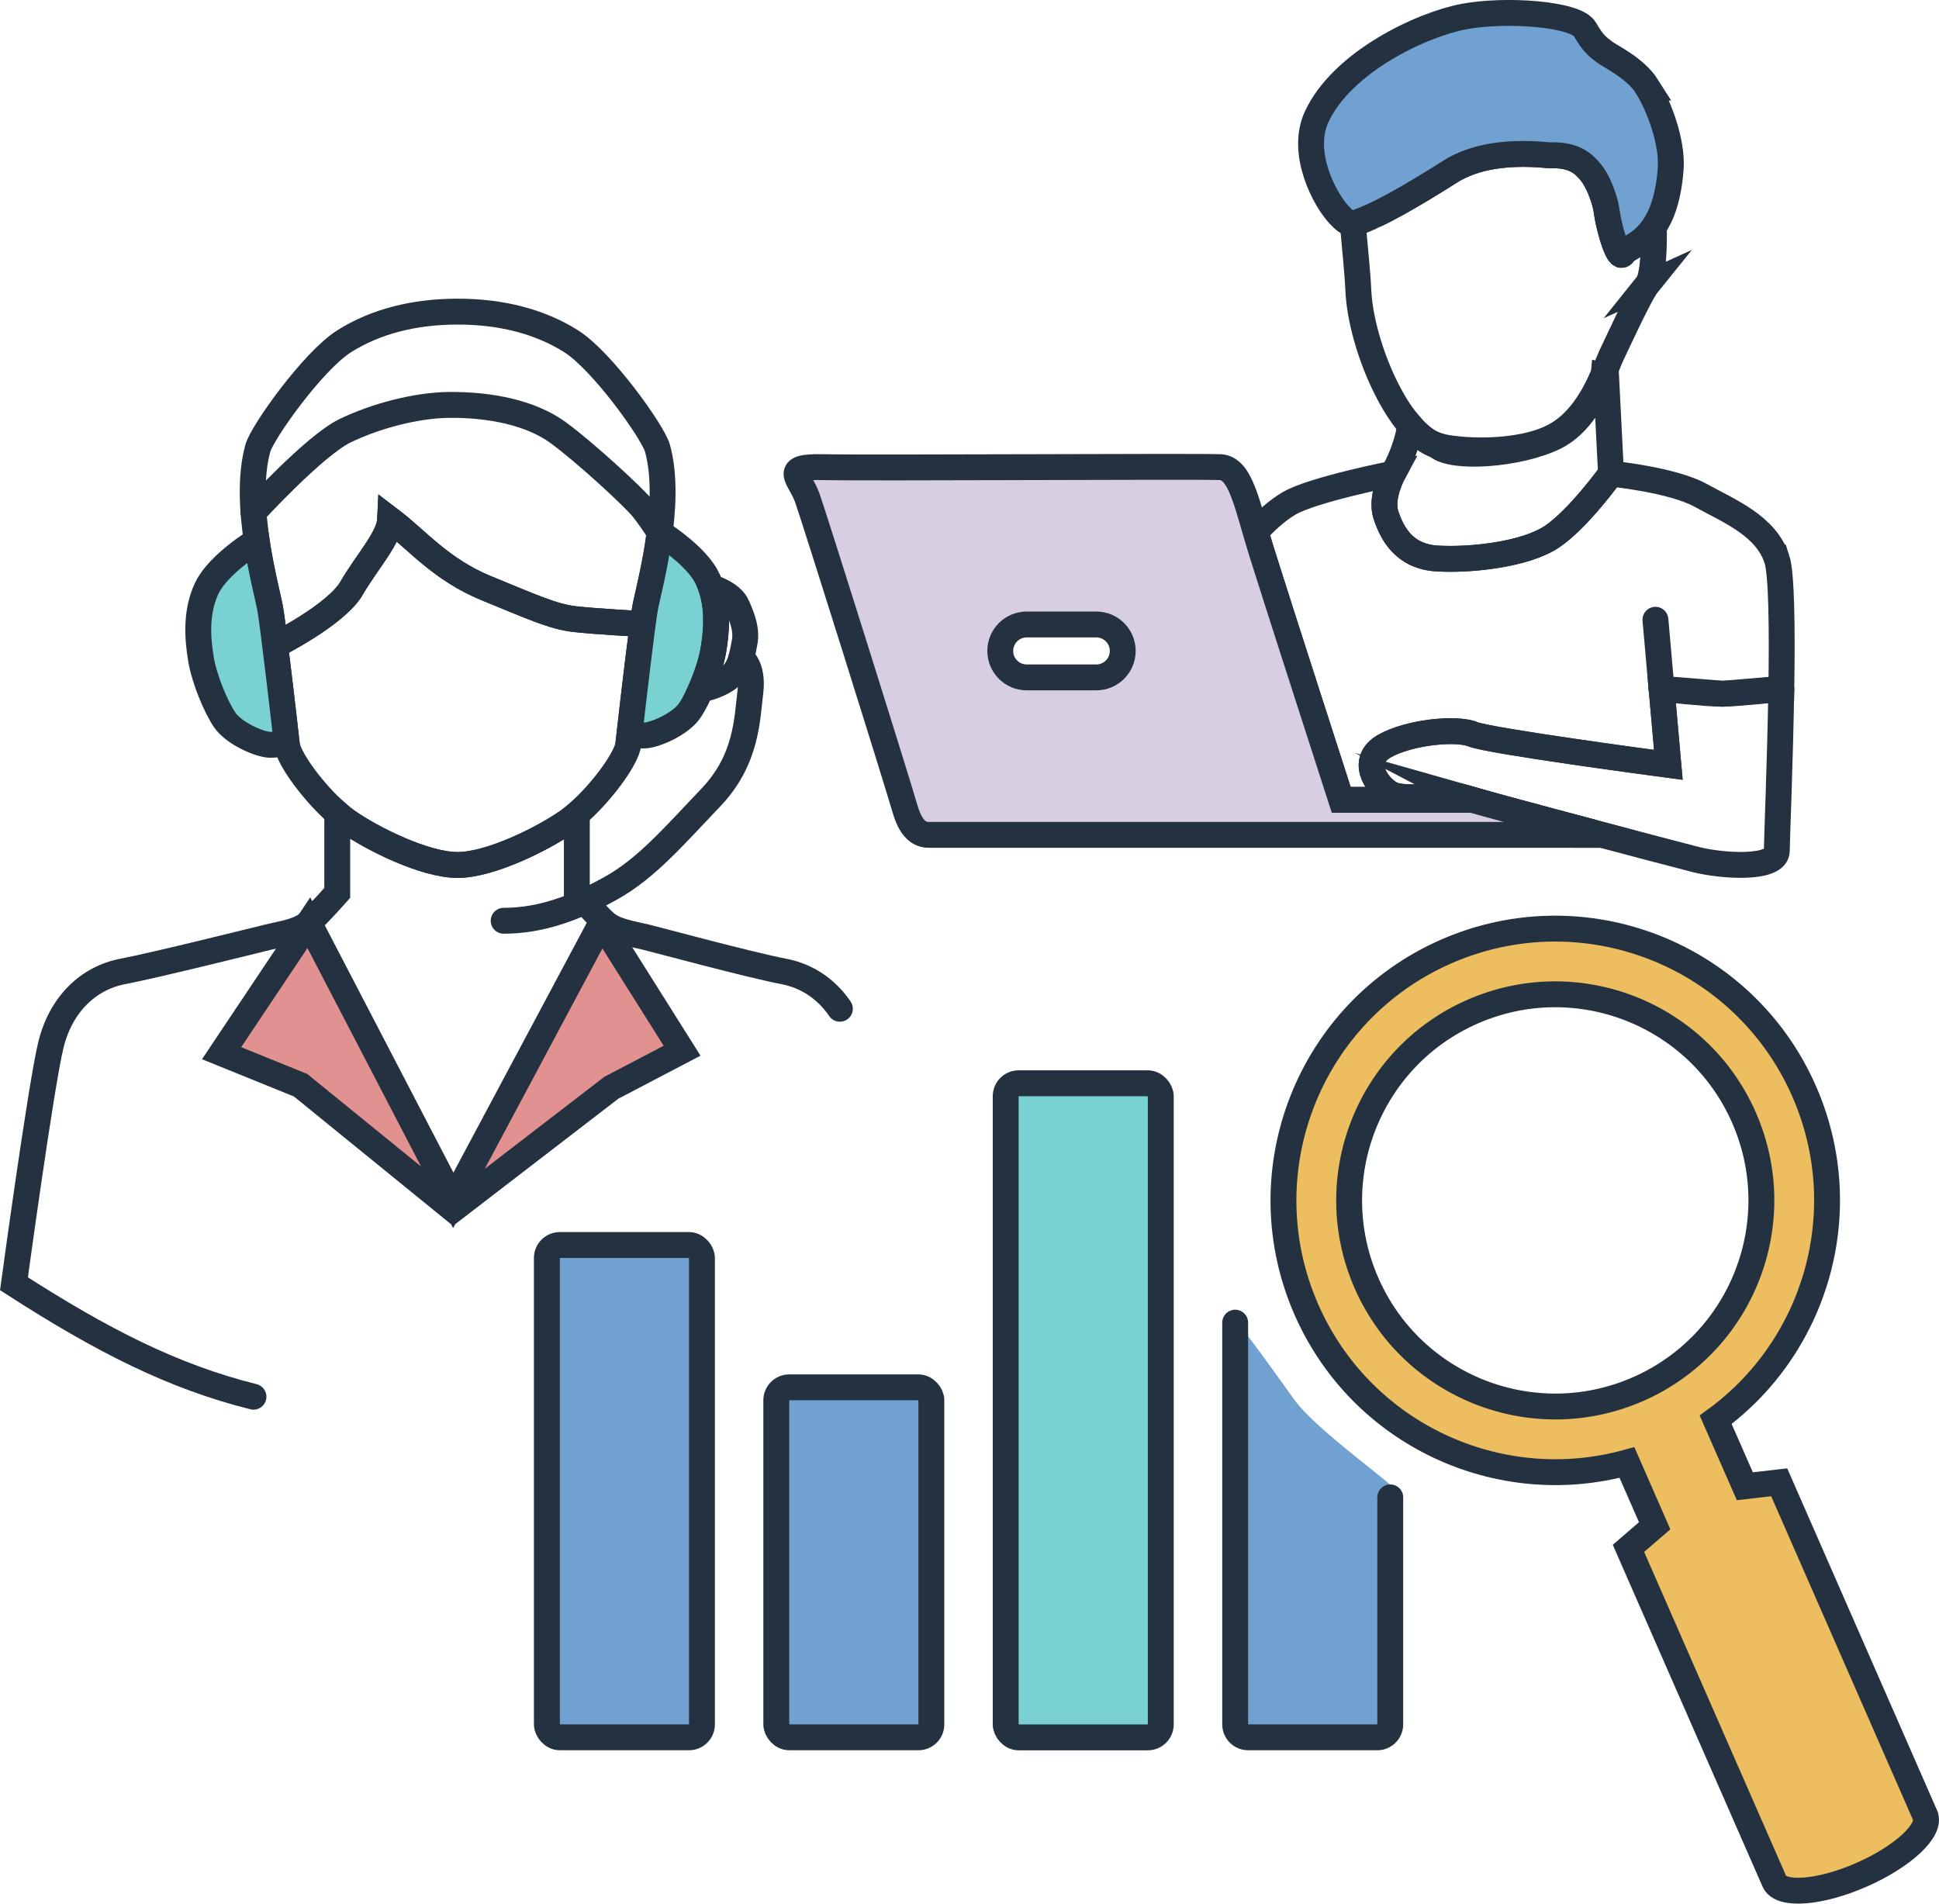 <?xml version="1.0" encoding="UTF-8"?><svg id="_レイヤー_2" xmlns="http://www.w3.org/2000/svg" viewBox="0 0 299.71 294.26"><defs><style>.cls-1{stroke-linejoin:round;}.cls-1,.cls-2,.cls-3,.cls-4,.cls-5,.cls-6,.cls-7,.cls-8{stroke:#233141;stroke-width:4px;}.cls-1,.cls-3{stroke-linecap:round;}.cls-1,.cls-3,.cls-6{fill:none;}.cls-2{fill:#edbe5f;}.cls-2,.cls-3,.cls-4,.cls-5,.cls-6,.cls-7,.cls-8{stroke-miterlimit:10;}.cls-4{fill:#79d1d1;}.cls-5{fill:#e29191;}.cls-9,.cls-7{fill:#71a1d1;}.cls-8{fill:#d8cee1;}</style></defs><g id="trace"><path class="cls-9" d="M214.89,229.51v37.04c0,1.1-.9,2-2,2h-19.97c-1.1,0-2-.9-2-2v-62.1c0-.81,3.95,4.67,9.17,11.95,2.82,3.93,12.13,10.76,14.8,13.11Z"/><rect class="cls-7" x="84.53" y="192.45" width="23.97" height="76.1" rx="2" ry="2"/><rect class="cls-7" x="119.99" y="214.45" width="23.97" height="54.1" rx="2" ry="2"/><rect class="cls-4" x="155.45" y="167.45" width="23.97" height="101.11" rx="2" ry="2"/><path class="cls-1" d="M214.89,231.46v35.09c0,1.1-.9,2-2,2h-19.97c-1.1,0-2-.9-2-2v-62.1"/><path class="cls-2" d="M297.57,280.62l-22.56-51.49-5.31.61-4.51-10.28c15.57-11.36,21.73-32.37,13.68-50.76-9.31-21.25-34.08-30.92-55.33-21.62-21.25,9.31-30.92,34.08-21.62,55.33,8.48,19.35,29.77,29.1,49.56,23.66l4.28,9.78-4.05,3.49,22.56,51.49c.99,2.25,7,1.8,13.44-1.02,6.43-2.82,10.85-6.93,9.86-9.19ZM253.18,214.73c-16.11,7.06-34.9-.28-41.96-16.39-7.06-16.11.28-34.9,16.39-41.96,16.11-7.06,34.9.28,41.96,16.39,7.06,16.11-.28,34.9-16.39,41.96Z"/><path class="cls-3" d="M99.35,96.46s-7.27-.39-10.58-.77c-3.3-.38-6.61-1.91-13.6-4.77-6.99-2.86-10.68-7.44-14.87-10.61-.13,2.8-3.56,6.48-5.97,10.61-2.41,4.13-11.81,8.82-11.81,8.82h0c.66,5.3,1.51,12.55,1.8,15.26.29,2.66,5.55,9.29,9.37,11.96,3.81,2.67,11.95,6.74,17.03,6.74s13.22-4.07,17.03-6.74c3.81-2.67,9.07-9.3,9.37-11.96.37-3.33,1.56-13.56,2.23-18.54h0Z"/><path class="cls-3" d="M54.34,90.93c2.41-4.13,5.85-7.82,5.97-10.61,4.19,3.18,7.88,7.75,14.87,10.61,6.99,2.86,10.29,4.38,13.6,4.77,3.3.38,10.58.77,10.58.77h0c.15-1.11.27-1.96.35-2.42.56-3.11,4.32-16.14,1.91-24.78-.69-2.48-8.52-13.47-13.34-16.52-4.83-3.05-10.79-4.58-17.54-4.58s-12.71,1.53-17.54,4.58c-4.83,3.05-12.65,14.05-13.34,16.52-2.41,8.64,1.35,21.67,1.91,24.78.15.84.44,3.03.78,5.7h0s9.39-4.68,11.81-8.82Z"/><path class="cls-4" d="M109.38,89.48c-1.55-3.26-6.22-6.4-7.42-7.16-.69,5.32-1.95,10.01-2.26,11.72-.41,2.26-1.81,14.13-2.41,19.44.86.12,1.72.22,2.3.21,1.65-.03,5.59-1.78,6.99-3.81,1.4-2.03,3.18-6.35,3.69-9.4s.89-7.24-.89-10.99Z"/><path class="cls-4" d="M41.75,94.04c-.28-1.57-1.38-5.67-2.09-10.45h0s-5.92,3.59-7.7,7.34c-1.78,3.75-1.4,7.94-.89,10.99.51,3.05,2.29,7.37,3.69,9.4,1.4,2.03,5.34,3.78,6.99,3.81.65.01,1.62-.1,2.57-.25-.47-4.2-2.12-18.37-2.57-20.85Z"/><path class="cls-3" d="M129.82,155.93c-2.09-3.07-5.12-5.09-8.64-5.76-5.34-1.03-19.24-4.79-21.34-5.31-2.1-.51-4.77-.86-6.29-2.22-1.53-1.37-4.39-4.62-4.39-4.62v-12.15c-.48.41-.95.78-1.4,1.1-3.81,2.67-11.95,6.74-17.03,6.74s-13.22-4.07-17.03-6.74c-.5-.35-1.03-.78-1.57-1.25v12.3s-2.86,3.25-4.39,4.62c-1.53,1.37-4.2,1.71-6.29,2.22-2.1.51-17.17,4.28-22.51,5.31-5.34,1.03-9.54,5.13-11.06,11.3-1.53,6.16-5.72,36.97-5.72,36.97,13.72,8.84,24.65,14.37,37.02,17.46"/><path class="cls-3" d="M39.17,79.19s9.45-10.32,14.15-12.6,11-3.95,16.09-4c6.35-.06,12.64,1.21,16.83,4.26s11.75,10.04,13.12,11.76,2.61,3.72,2.61,3.72"/><path class="cls-3" d="M113.94,93.66c-.89-2.03-4.04-2.89-4.04-2.89h0c1.16,3.4.82,7,.37,9.7-.3,1.83-1.07,4.1-1.93,6.08h0s2.29-.31,4.21-1.7c1.92-1.4,2.15-3.56,2.53-5.48.38-1.92-.25-3.67-1.14-5.7Z"/><path class="cls-3" d="M114.58,101.71s1.91,1.22,1.4,5.29c-.51,4.07-.51,10.42-6.1,16.27s-9.91,10.93-15.38,13.98-10.8,5.08-16.65,5.08"/><polygon class="cls-5" points="47.74 142.63 70.06 185.55 92.97 142.63 105.43 162.42 94.5 168.14 70.06 186.94 46.46 167.75 34.25 162.8 47.74 142.63"/><line class="cls-3" x1="256.82" y1="106.48" x2="255.88" y2="95.8"/><path class="cls-3" d="M275.33,106.48c-.17,11.33-.69,23.42-.69,25.02,0,2.9-8.24,2.44-12.51,1.37-4.27-1.07-33.56-8.85-35.85-9.61s-9.15.76-11.44-.61c-2.29-1.37-4.6-5.19-.85-7.32s11.07-2.9,13.67-1.83,30.21,4.73,30.21,4.73l-1.04-11.75"/><path class="cls-6" d="M244.14,128.13c-.15.51-.43.93-.96.93h4.44c-1.15-.31-2.31-.62-3.48-.93Z"/><path class="cls-6" d="M274.64,86.4c-1.68-5.13-7.32-7.38-11.75-9.82-4.42-2.44-13.88-3.36-13.88-3.36,0,0-5.03,7.02-9.15,9.76s-12.51,3.66-17.7,3.36c-5.19-.31-7.02-3.97-7.93-6.71-.92-2.75,1.07-6.41,1.07-6.41,0,0-12.36,2.44-16.02,4.58-1.94,1.13-3.74,2.82-5.19,4.42.3,1.02.61,2.09.96,3.2,2.29,7.32,12.27,38.22,12.27,38.22h20.26c-.63-.18-1.08-.31-1.29-.38-2.29-.76-9.15.76-11.44-.61-2.29-1.37-4.6-5.19-.85-7.32,3.75-2.14,11.07-2.9,13.67-1.83,2.42,1,27.05,4.31,30.21,4.73l-1.04-11.75h0s0,0,0,0l9.46.76,9.04-.76h0c.14-9.14.06-17.79-.69-20.08Z"/><path class="cls-3" d="M256.82,106.48s7.03.76,9.28.76,9.23-.76,9.23-.76"/><path class="cls-8" d="M227.57,123.64h-20.26s-9.98-30.89-12.27-38.22c-2.29-7.32-3.2-13.04-6.41-13.21-3.2-.16-54.69.16-61.33,0-6.64-.16-3.66,1.54-2.52,4.74,1.14,3.2,13.65,43.04,15.1,48.06.61,2.08,1.6,4.04,3.66,4.04h99.62c.53,0,.81-.41.96-.93-6.87-1.83-13.69-3.67-16.57-4.49ZM169.45,104.71h-10.75c-2.26,0-4.09-1.83-4.09-4.09s1.83-4.09,4.09-4.09h10.75c2.26,0,4.09,1.83,4.09,4.09s-1.83,4.09-4.09,4.09Z"/><path class="cls-3" d="M247.87,58.04c-1.29,2.91-3.52,7.57-7.55,9.53-5.64,2.75-15.84,3.42-18.15,1.37-.04-.03-.08-.07-.11-.11-1.38-.45-2.77-1.54-4.08-3.07-.69,4.31-2.68,7.45-2.68,7.45,0,0-1.98,3.66-1.07,6.41.92,2.75,2.75,6.41,7.93,6.71,5.19.3,13.58-.61,17.7-3.36,4.12-2.75,9.15-9.76,9.15-9.76h0s-.76-15.1-.76-15.1l-.38-.08Z"/><path class="cls-3" d="M254.66,43.93c-1.22,1.51-5,9.8-5.65,11.14-.88,1.84-3.05,9.3-8.7,12.31-5.64,3.02-15.17,2.4-18.15,1.51-5.88-1.76-11.83-15.32-12.21-24.11-.11-2.62-.53-6.45-.85-10.16.55-.14,1.24-.42,2.07-.78.05-.02.1-.05.15-.07.12-.05.24-.1.36-.16.29-.14.8-.36.81-.37,4.19-1.91,11.51-6.62,11.51-6.62,2.75-1.77,7.38-3.43,15.55-2.6.43-.03,3.05-.16,4.87,1.19.29.22.97.77,1.61,1.63.25.33.49.71.78,1.26.74,1.43,1.35,3.24,1.52,4.53.09.71.31,1.76.58,2.81.3,1.16.67,2.33,1.03,3.09.07.14.13.27.19.38.1.17.19.29.29.38.18.17.35.16.5-.1.47-.84,2.79-1.26,4.71-4.09.07,2.56-.03,7.64-.99,8.84Z"/><path class="cls-7" d="M254.6,13.4c-1.83-2.9-5.8-4.73-6.56-5.34-.76-.61-1.68-1.07-3.05-3.51s-12.36-3.2-18.76-1.98c-6.41,1.22-18.7,6.91-22.7,15.45-2.63,5.63,1.27,12.91,3.48,15.21,1.47,1.54,1.79,1.66,4.69.36.2-.09.48-.22.66-.3.05-.02.09-.04.15-.07.02-.01.05-.02.07-.03,4.2-1.93,11.44-6.58,11.44-6.58,2.75-1.77,7.38-3.43,15.55-2.6.43-.03,3.05-.16,4.87,1.19.28.21.91.72,1.52,1.52.08.1.16.21.24.33.01.02.02.03.04.05.05.08.1.16.16.24.02.03.04.06.06.1.41.67.8,1.49,1.11,2.34.01.04.03.07.04.11.05.14.1.29.15.43.02.07.05.14.07.21.03.11.07.21.1.31.03.09.06.19.08.28.02.07.04.15.06.22.03.11.06.22.09.33.01.05.02.09.03.14.07.29.12.57.15.82.02.17.05.36.09.56,0,.02,0,.05.01.07.03.19.07.38.11.59,0,.04.02.08.02.12.04.21.09.42.14.64,0,.03.01.06.02.09.06.24.12.49.18.74.3,1.16.67,2.33,1.03,3.09.06.12.11.23.17.32.02.04.05.08.07.12.03.04.05.08.08.12.02.02.03.04.04.06.04.05.07.09.11.13,0,0,0,0,.01.01.04.04.08.06.12.08,0,0,.02,0,.03.01.08.03.16.02.23-.04,0,0,.01-.01.02-.02.04-.03.07-.08.1-.14.02-.03.05-.07.07-.1,0,0,.01-.02.02-.03.03-.03.06-.07.09-.1,0,0,.02-.02.03-.03.04-.04.08-.07.12-.11,0,0,0,0,.01,0,.83-.66,2.74-1.33,4.37-3.72,0,0,0,0,0,0,1.22-1.8,2.29-4.56,2.61-9.03.3-4.11-1.83-9.76-3.66-12.66Z"/></g></svg>